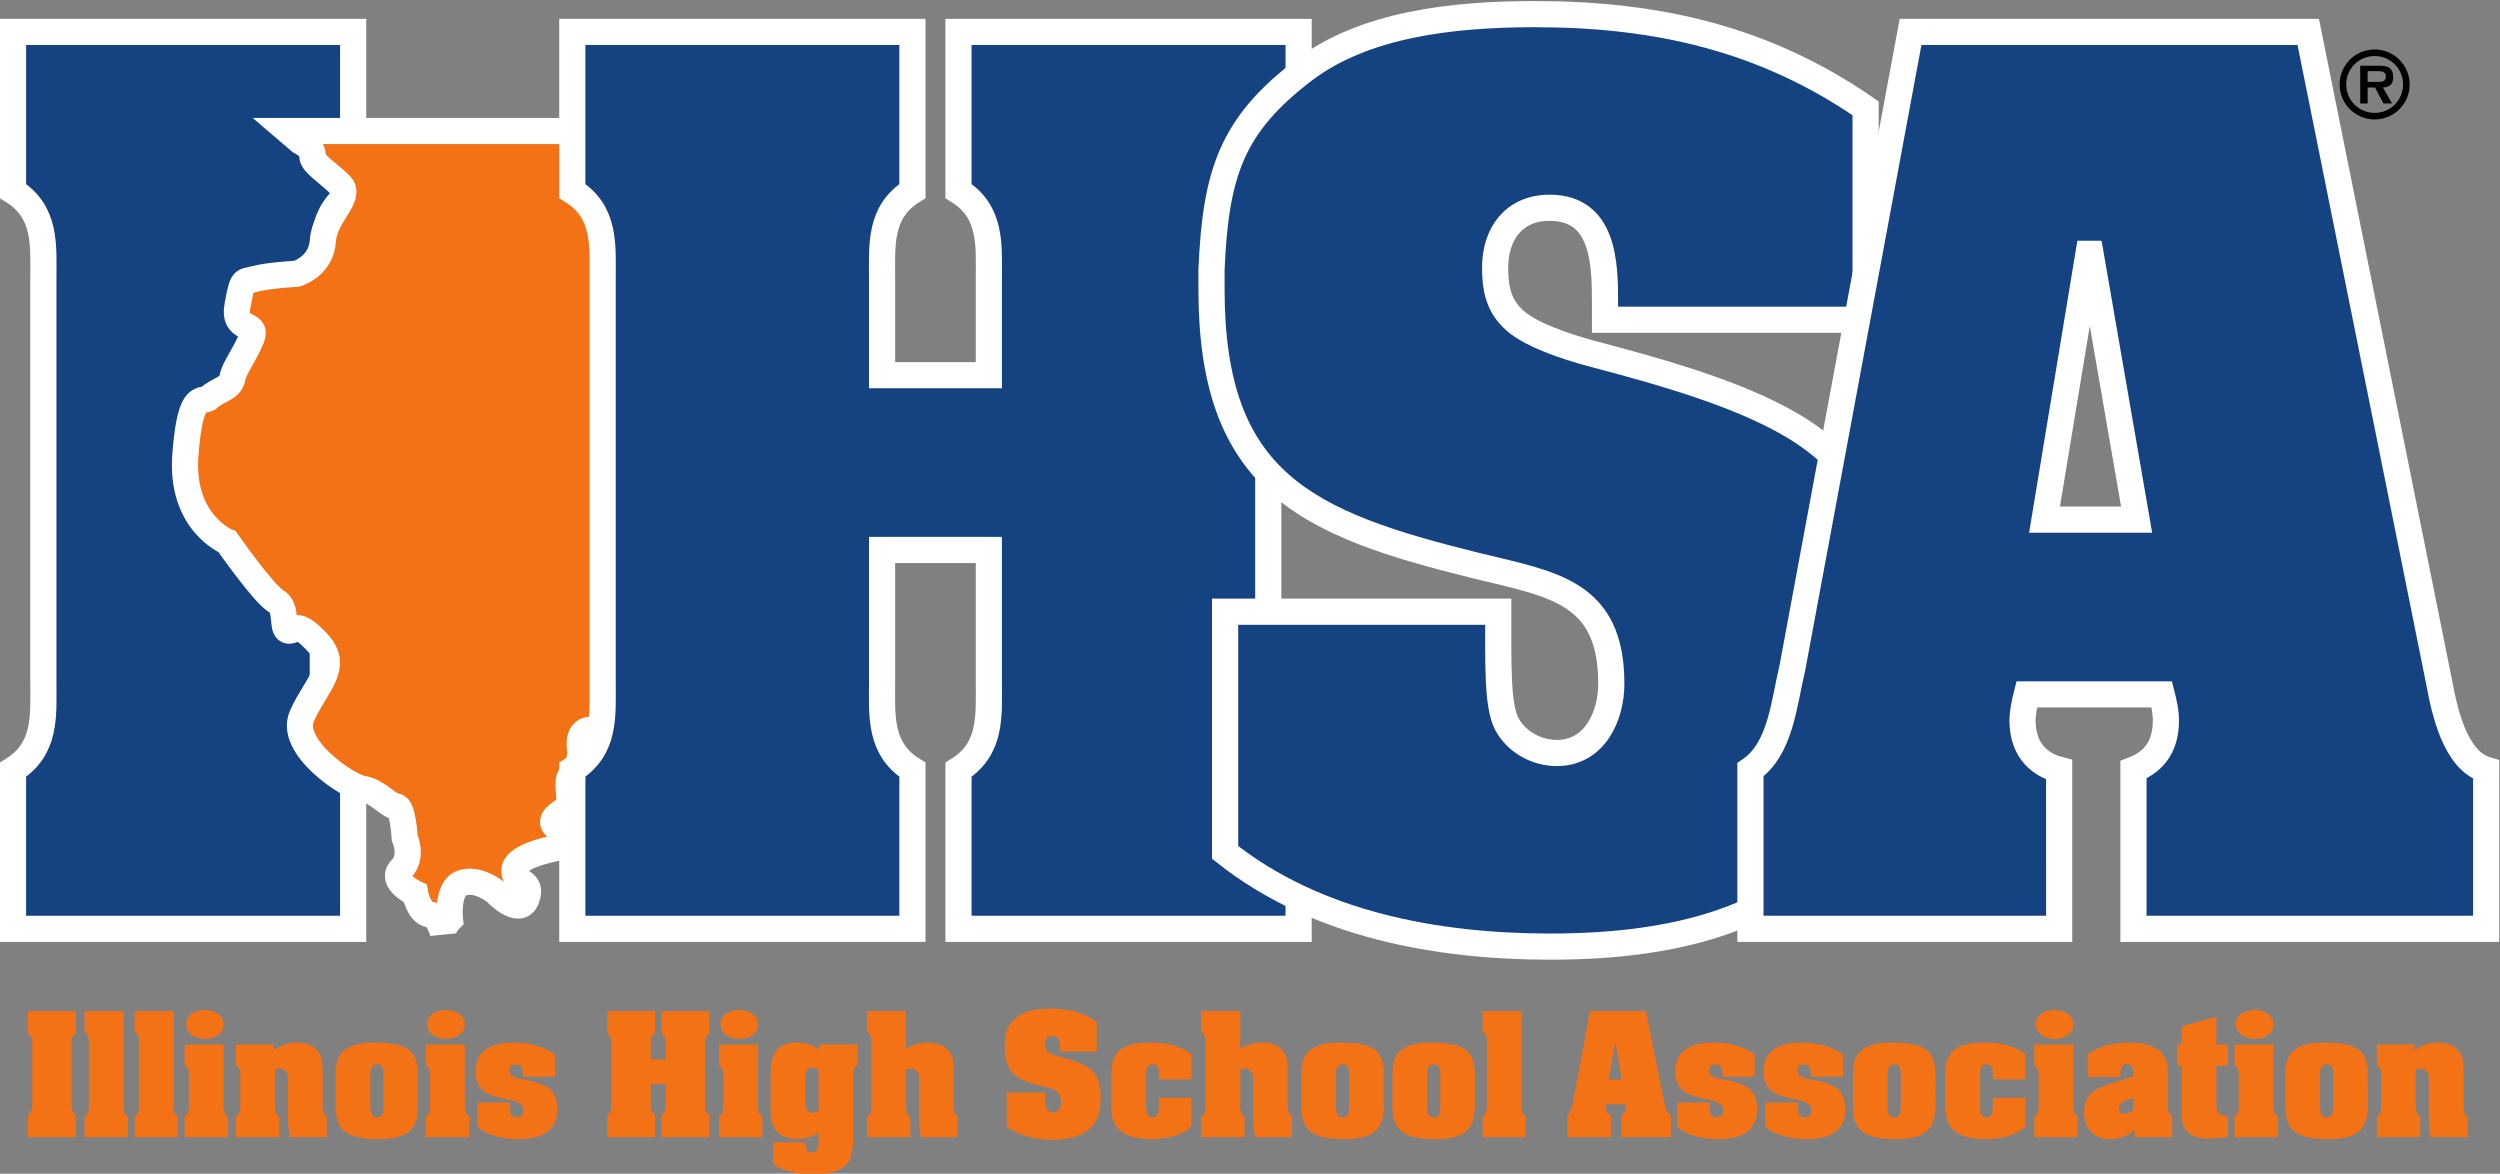 <?xml version="1.0" encoding="UTF-8" standalone="no"?>
<!-- Created with Inkscape (http://www.inkscape.org/) -->

<svg
   xmlns:dc="http://purl.org/dc/elements/1.1/"
   xmlns:cc="http://creativecommons.org/ns#"
   xmlns:rdf="http://www.w3.org/1999/02/22-rdf-syntax-ns#"
   xmlns:svg="http://www.w3.org/2000/svg"
   xmlns="http://www.w3.org/2000/svg"
   xmlns:sodipodi="http://sodipodi.sourceforge.net/DTD/sodipodi-0.dtd"
   xmlns:inkscape="http://www.inkscape.org/namespaces/inkscape"
   version="1.1"
   id="svg815"
   xml:space="preserve"
   width="1439.603"
   height="675.852"
   viewBox="0 0 1439.603 675.852"
   sodipodi:docname="IHSA.svg"
   inkscape:version="0.92.2 (5c3e80d, 2017-08-06)"><rect x="0" y="0" width="1439.603" height="675.852" fill="#808080" stroke="none"/><defs
     id="defs819"><clipPath
       clipPathUnits="userSpaceOnUse"
       id="clipPath833"><path
         d="M 48.43,47.426 H 1209.573 V 1640.57 H 48.43 Z"
         id="path831"
         inkscape:connector-curvature="0" /></clipPath><clipPath
       clipPathUnits="userSpaceOnUse"
       id="clipPath841"><path
         d="m 236.237,56.957 h 969.12 V 1676.26 H 236.237 Z"
         id="path839"
         inkscape:connector-curvature="0" /></clipPath><clipPath
       clipPathUnits="userSpaceOnUse"
       id="clipPath7505"><path
         d="M 162.2,297.95 H 411.8 V 416.251 H 162.2 Z"
         id="path7503"
         inkscape:connector-curvature="0" /></clipPath></defs><sodipodi:namedview
     pagecolor="#ffffff"
     bordercolor="#666666"
     borderopacity="1"
     objecttolerance="10"
     gridtolerance="10"
     guidetolerance="10"
     inkscape:pageopacity="0"
     inkscape:pageshadow="2"
     inkscape:window-width="640"
     inkscape:window-height="480"
     id="namedview817"
     showgrid="false"
     fit-margin-top="0"
     fit-margin-left="0"
     fit-margin-right="0"
     fit-margin-bottom="0"
     inkscape:zoom="0.38342199"
     inkscape:cx="779.05034"
     inkscape:cy="-4.4065387"
     inkscape:current-layer="g823" /><g
     id="g823"
     inkscape:groupmode="layer"
     inkscape:label="School Map"
     transform="matrix(1.333,0,0,-1.333,-60.95,2225.553)"><g
       id="g7415"
       transform="matrix(4.347,0,0,4.347,-663.197,-136.291)"><g
         id="g7499"><g
           id="g7501"
           clip-path="url(#clipPath7505)"><path
             d="m 167.392,387.712 c 0,3.328 0.312,6.656 -3.016,8.736 v 15.808 h 33.801 v -15.808 c -3.328,-2.08 -3.016,-5.408 -3.016,-8.736 v -40.041 c 0,-3.328 -0.312,-6.656 3.016,-8.736 V 323.126 h -33.801 v 15.809 c 3.328,2.08 3.016,5.408 3.016,8.736"
             style="fill:#154382;fill-opacity:1;fill-rule:nonzero;stroke:none"
             id="path7507"
             inkscape:connector-curvature="0" /><path
             d="m 167.392,387.712 c 0,3.328 0.312,6.656 -3.016,8.736 v 15.808 h 33.801 v -15.808 c -3.328,-2.08 -3.016,-5.408 -3.016,-8.736 v -40.041 c 0,-3.328 -0.312,-6.656 3.016,-8.736 V 323.126 h -33.801 v 15.809 c 3.328,2.08 3.016,5.408 3.016,8.736 z"
             style="fill:none;stroke:#ffffff;stroke-width:2.6;stroke-linecap:butt;stroke-linejoin:miter;stroke-miterlimit:4;stroke-dasharray:none;stroke-opacity:1"
             id="path7509"
             inkscape:connector-curvature="0" /><path
             d="m 191.712,402.411 h 31.134 v -3.114 c 0,0 -1.384,-0.173 0.173,-2.248 1.556,-2.076 2.076,-3.632 2.249,-5.708 0.173,-2.076 0,-33.382 0,-33.382 0,0 -0.346,-2.768 -0.865,-2.768 -0.519,0 1.211,-2.076 1.384,-3.113 0.173,-1.038 0.692,-3.978 -0.346,-4.152 -1.038,-0.173 -2.421,-3.113 -2.421,-3.113 0,0 0.346,-1.902 -1.211,-1.902 -1.557,0 -1.038,-2.248 -1.038,-2.248 0,0 -0.173,-1.903 -0.865,-2.249 -0.692,-0.345 0,-2.595 -0.346,-3.113 -0.346,-0.519 -2.248,-1.211 -1.211,-2.076 1.038,-0.865 0.865,-1.903 0,-2.075 -0.865,-0.173 -4.151,-0.865 -4.151,-2.249 0,-1.384 1.902,-0.865 1.21,-2.767 -0.692,-1.902 -3.113,0.692 -3.113,0.692 0,0 -1.73,1.384 -3.286,0.865 -1.557,-0.519 -1.211,-3.633 -1.211,-3.633 0,0 -0.692,-0.692 -0.692,-1.384 0,0 -0.346,1.73 -1.384,1.902 -1.038,0.173 -1.384,2.076 -1.384,2.076 0,0 -2.595,1.211 -1.384,2.422 1.21,1.211 0.345,3.113 0.345,3.113 0,0 -0.173,3.113 -0.865,3.113 -0.691,0 -1.902,1.557 -3.286,1.73 -1.384,0.173 -7.438,4.152 -6.054,7.265 1.384,3.113 3.805,4.843 1.556,7.265 -2.248,2.421 -2.248,1.038 -2.94,1.211 -0.692,0.173 0,2.248 -1.211,2.94 -1.211,0.692 -4.843,5.881 -4.843,5.881 0,0 -4.67,1.903 -4.152,8.649 0.519,6.745 1.73,5.015 2.422,5.707 0.692,0.692 2.075,0.865 2.249,1.903 0.173,1.038 1.211,2.248 1.903,3.978 0.692,1.73 -1.903,0.519 -1.384,3.287 0.519,2.767 0.519,2.248 1.73,2.595 1.211,0.345 4.152,0.519 4.152,0.519 0,0 2.421,0.692 2.595,3.286 0.173,2.595 2.94,4.324 1.73,5.535 -1.211,1.211 -2.941,2.248 -2.768,2.941 0.173,0.692 -1.211,1.384 -1.211,1.384"
             style="fill:#f47216;fill-opacity:1;fill-rule:nonzero;stroke:none"
             id="path7511"
             inkscape:connector-curvature="0" /><path
             d="m 191.712,402.411 h 31.134 v -3.114 c 0,0 -1.384,-0.173 0.173,-2.248 1.556,-2.076 2.076,-3.632 2.249,-5.708 0.173,-2.076 0,-33.382 0,-33.382 0,0 -0.346,-2.768 -0.865,-2.768 -0.519,0 1.211,-2.076 1.384,-3.113 0.173,-1.038 0.692,-3.978 -0.346,-4.152 -1.038,-0.173 -2.421,-3.113 -2.421,-3.113 0,0 0.346,-1.902 -1.211,-1.902 -1.557,0 -1.038,-2.248 -1.038,-2.248 0,0 -0.173,-1.903 -0.865,-2.249 -0.692,-0.345 0,-2.595 -0.346,-3.113 -0.346,-0.519 -2.248,-1.211 -1.211,-2.076 1.038,-0.865 0.865,-1.903 0,-2.075 -0.865,-0.173 -4.151,-0.865 -4.151,-2.249 0,-1.384 1.902,-0.865 1.21,-2.767 -0.692,-1.902 -3.113,0.692 -3.113,0.692 0,0 -1.73,1.384 -3.286,0.865 -1.557,-0.519 -1.211,-3.633 -1.211,-3.633 0,0 -0.692,-0.692 -0.692,-1.384 0,0 -0.346,1.73 -1.384,1.902 -1.038,0.173 -1.384,2.076 -1.384,2.076 0,0 -2.595,1.211 -1.384,2.422 1.21,1.211 0.345,3.113 0.345,3.113 0,0 -0.173,3.113 -0.865,3.113 -0.691,0 -1.902,1.557 -3.286,1.73 -1.384,0.173 -7.438,4.152 -6.054,7.265 1.384,3.113 3.805,4.843 1.556,7.265 -2.248,2.421 -2.248,1.038 -2.94,1.211 -0.692,0.173 0,2.248 -1.211,2.94 -1.211,0.692 -4.843,5.881 -4.843,5.881 0,0 -4.67,1.903 -4.152,8.649 0.519,6.745 1.73,5.015 2.422,5.707 0.692,0.692 2.075,0.865 2.249,1.903 0.173,1.038 1.211,2.248 1.903,3.978 0.692,1.73 -1.903,0.519 -1.384,3.287 0.519,2.767 0.519,2.248 1.73,2.595 1.211,0.345 4.152,0.519 4.152,0.519 0,0 2.421,0.692 2.595,3.286 0.173,2.595 2.94,4.324 1.73,5.535 -1.211,1.211 -2.941,2.248 -2.768,2.941 0.173,0.692 -1.211,1.384 -1.211,1.384 z"
             style="fill:none;stroke:#ffffff;stroke-width:2.6;stroke-linecap:butt;stroke-linejoin:miter;stroke-miterlimit:10;stroke-dasharray:none;stroke-opacity:1"
             id="path7513"
             inkscape:connector-curvature="0" /><path
             d="m 292.135,323.126 h -33.801 v 15.809 c 3.328,2.08 3.016,5.408 3.016,8.736 v 13.104 h -10.608 v -13.104 c 0,-3.328 -0.312,-6.656 3.016,-8.736 V 323.126 h -33.801 v 15.809 c 3.328,2.08 3.016,5.408 3.016,8.736 v 40.041 c 0,3.328 0.312,6.656 -3.016,8.736 v 15.808 h 33.801 v -15.808 c -3.328,-2.08 -3.016,-5.408 -3.016,-8.736 v -9.568 h 10.608 v 9.568 c 0,3.328 0.312,6.656 -3.016,8.736 v 15.808 h 33.801 v -15.808 c -3.328,-2.08 -3.016,-5.408 -3.016,-8.736 v -40.041 c 0,-3.328 -0.312,-6.656 3.016,-8.736"
             style="fill:#154382;fill-opacity:1;fill-rule:nonzero;stroke:none"
             id="path7515"
             inkscape:connector-curvature="0" /><path
             d="m 292.135,323.126 h -33.801 v 15.809 c 3.328,2.08 3.016,5.408 3.016,8.736 v 13.104 h -10.608 v -13.104 c 0,-3.328 -0.312,-6.656 3.016,-8.736 V 323.126 h -33.801 v 15.809 c 3.328,2.08 3.016,5.408 3.016,8.736 v 40.041 c 0,3.328 0.312,6.656 -3.016,8.736 v 15.808 h 33.801 v -15.808 c -3.328,-2.08 -3.016,-5.408 -3.016,-8.736 v -9.568 h 10.608 v 9.568 c 0,3.328 0.312,6.656 -3.016,8.736 v 15.808 h 33.801 v -15.808 c -3.328,-2.08 -3.016,-5.408 -3.016,-8.736 v -40.041 c 0,-3.328 -0.312,-6.656 3.016,-8.736 z"
             style="fill:none;stroke:#ffffff;stroke-width:2.6;stroke-linecap:butt;stroke-linejoin:miter;stroke-miterlimit:4;stroke-dasharray:none;stroke-opacity:1"
             id="path7517"
             inkscape:connector-curvature="0" /><path
             d="m 322.584,385.32 c 0,3.952 -0.104,9.464 -5.512,9.464 -3.536,0 -5.408,-2.6 -5.408,-5.928 0,-1.768 0.208,-3.536 1.664,-4.992 1.56,-1.664 5.512,-2.912 7.8,-3.536 6.656,-1.768 15.6,-4.16 21.216,-7.904 3.224,-2.184 5.616,-4.784 6.864,-8.528 1.456,-3.848 2.08,-8.112 2.08,-12.272 v -0.416 c 0,-17.16 -7.592,-29.849 -34.113,-29.849 -11.336,0 -23.297,2.184 -32.345,9.36 v 23.921 h 27.145 c 0,-5.304 -0.104,-9.256 0.832,-11.128 0.936,-1.768 2.912,-2.912 4.992,-2.912 3.744,0 5.408,3.64 5.408,6.864 0,9.152 -5.72,9.88 -13.416,11.752 -16.848,4.16 -26.313,8.216 -26.313,27.457 v 1.976 c 0.416,9.568 1.976,14.352 9.256,19.865 5.928,4.472 14.56,5.512 22.881,5.512 12.064,0 22.777,-2.392 32.865,-9.36 v -21.009 h -25.897"
             style="fill:#154382;fill-opacity:1;fill-rule:nonzero;stroke:none"
             id="path7519"
             inkscape:connector-curvature="0" /><path
             d="m 322.584,385.32 c 0,3.952 -0.104,9.464 -5.512,9.464 -3.536,0 -5.408,-2.6 -5.408,-5.928 0,-1.768 0.208,-3.536 1.664,-4.992 1.56,-1.664 5.512,-2.912 7.8,-3.536 6.656,-1.768 15.6,-4.16 21.216,-7.904 3.224,-2.184 5.616,-4.784 6.864,-8.528 1.456,-3.848 2.08,-8.112 2.08,-12.272 v -0.416 c 0,-17.16 -7.592,-29.849 -34.113,-29.849 -11.336,0 -23.297,2.184 -32.345,9.36 v 23.921 h 27.145 c 0,-5.304 -0.104,-9.256 0.832,-11.128 0.936,-1.768 2.912,-2.912 4.992,-2.912 3.744,0 5.408,3.64 5.408,6.864 0,9.152 -5.72,9.88 -13.416,11.752 -16.848,4.16 -26.313,8.216 -26.313,27.457 v 1.976 c 0.416,9.568 1.976,14.352 9.256,19.865 5.928,4.472 14.56,5.512 22.881,5.512 12.064,0 22.777,-2.392 32.865,-9.36 v -21.009 h -25.897 z"
             style="fill:none;stroke:#ffffff;stroke-width:2.6;stroke-linecap:butt;stroke-linejoin:miter;stroke-miterlimit:4;stroke-dasharray:none;stroke-opacity:1"
             id="path7521"
             inkscape:connector-curvature="0" /><path
             d="m 367.716,323.126 h -30.681 v 15.809 c 3.016,2.08 3.328,6.656 4.16,10.088 l 11.752,63.234 h 39.521 l 13,-64.586 c 0.52,-2.808 1.56,-7.8 4.68,-8.736 V 323.126 h -35.049 v 15.809 c 2.184,0.832 3.224,2.496 3.224,4.888 0,0.936 -0.208,1.768 -0.416,2.6 h -13.416 c -0.208,-0.832 -0.416,-1.768 -0.416,-2.6 0,-2.496 1.248,-4.264 3.64,-4.888 z m 7.696,40.665 -4.576,26.417 h -0.208 l -4.368,-26.417"
             style="fill:#154382;fill-opacity:1;fill-rule:nonzero;stroke:none"
             id="path7523"
             inkscape:connector-curvature="0" /><path
             d="m 367.716,323.126 h -30.681 v 15.809 c 3.016,2.08 3.328,6.656 4.16,10.088 l 11.752,63.234 h 39.521 l 13,-64.586 c 0.52,-2.808 1.56,-7.8 4.68,-8.736 V 323.126 h -35.049 v 15.809 c 2.184,0.832 3.224,2.496 3.224,4.888 0,0.936 -0.208,1.768 -0.416,2.6 h -13.416 c -0.208,-0.832 -0.416,-1.768 -0.416,-2.6 0,-2.496 1.248,-4.264 3.64,-4.888 z m 7.696,40.665 -4.576,26.417 h -0.208 l -4.368,-26.417 z"
             style="fill:none;stroke:#ffffff;stroke-width:2.6;stroke-linecap:butt;stroke-linejoin:miter;stroke-miterlimit:4;stroke-dasharray:none;stroke-opacity:1"
             id="path7525"
             inkscape:connector-curvature="0" /><path
             d="m 166.285,311.498 c 0,0.468 0.044,0.936 -0.424,1.228 v 2.222 h 4.751 v -2.222 c -0.468,-0.292 -0.424,-0.76 -0.424,-1.228 v -5.628 c 0,-0.468 -0.044,-0.936 0.424,-1.228 v -2.222 h -4.751 v 2.222 c 0.468,0.292 0.424,0.76 0.424,1.228"
             style="fill:#f47216;fill-opacity:1;fill-rule:nonzero;stroke:none"
             id="path7527"
             inkscape:connector-curvature="0" /><path
             d="m 175.364,305.694 c 0,-0.453 -0.044,-0.965 0.424,-1.213 v -2.061 h -4.298 v 2.061 c 0.453,0.278 0.424,0.687 0.424,1.155 v 6.038 c 0,0.468 0.044,0.936 -0.424,1.213 v 2.061 h 3.874"
             style="fill:#f47216;fill-opacity:1;fill-rule:nonzero;stroke:none"
             id="path7529"
             inkscape:connector-curvature="0" /><path
             d="m 180.335,305.694 c 0,-0.453 -0.044,-0.965 0.424,-1.213 v -2.061 h -4.298 v 2.061 c 0.453,0.278 0.424,0.687 0.424,1.155 v 6.038 c 0,0.468 0.044,0.936 -0.424,1.213 v 2.061 h 3.874"
             style="fill:#f47216;fill-opacity:1;fill-rule:nonzero;stroke:none"
             id="path7531"
             inkscape:connector-curvature="0" /><path
             d="m 185.305,305.694 c 0,-0.468 -0.044,-0.936 0.439,-1.213 v -2.061 h -4.313 v 2.061 c 0.453,0.278 0.424,0.687 0.424,1.155 v 2.719 c 0,0.468 0.044,0.936 -0.424,1.214 v 2.061 h 3.874 z m -3.728,7.968 c 0,0.994 1.023,1.403 1.871,1.403 0.863,0 1.857,-0.468 1.857,-1.462 0,-0.965 -0.98,-1.418 -1.827,-1.418 -0.906,0 -1.901,0.439 -1.901,1.476"
             style="fill:#f47216;fill-opacity:1;fill-rule:nonzero;stroke:none"
             id="path7533"
             inkscape:connector-curvature="0" /><path
             d="m 190.261,311.059 c 0.936,0.629 1.754,0.789 2.485,0.76 0.717,-0.029 1.345,-0.263 1.696,-0.614 0.629,-0.599 0.702,-1.272 0.702,-2.061 v -3.45 c 0,-0.453 -0.044,-0.965 0.409,-1.213 v -2.061 h -3.67 c -0.205,0.936 -0.19,1.915 -0.19,2.865 v 2.69 c 0,0.058 0.044,0.482 -0.102,0.819 -0.234,0.351 -0.614,0.614 -1.184,0.351 v -3.45 c 0,-0.453 -0.044,-0.965 0.424,-1.213 v -2.061 h -4.298 v 2.061 c 0.453,0.263 0.424,0.687 0.424,1.155 v 2.792 c 0,0.497 0.015,0.819 -0.424,1.14 v 2.061 h 3.728"
             style="fill:#f47216;fill-opacity:1;fill-rule:nonzero;stroke:none"
             id="path7535"
             inkscape:connector-curvature="0" /><path
             d="m 204.634,305.928 c 0,-1.023 -0.029,-2.178 -0.863,-2.895 -0.833,-0.716 -2.061,-0.804 -3.114,-0.804 -0.95,0 -2.295,0.073 -3.099,0.614 -1.126,0.746 -1.126,1.871 -1.126,3.085 v 2.398 c 0,0.994 0.015,2.076 0.877,2.748 0.833,0.658 1.959,0.746 2.997,0.746 0.936,0 2.339,-0.073 3.143,-0.541 1.111,-0.672 1.184,-1.784 1.184,-2.953 z m -4.751,-0.292 c 0,-0.497 -0.044,-1.257 0.643,-1.257 0.702,0 0.658,0.76 0.658,1.257 v 2.661 c 0,0.497 0.102,1.374 -0.643,1.374 -0.746,0 -0.658,-0.863 -0.658,-1.374"
             style="fill:#f47216;fill-opacity:1;fill-rule:nonzero;stroke:none"
             id="path7537"
             inkscape:connector-curvature="0" /><path
             d="m 209.27,305.694 c 0,-0.468 -0.044,-0.936 0.439,-1.213 v -2.061 h -4.313 v 2.061 c 0.453,0.278 0.424,0.687 0.424,1.155 v 2.719 c 0,0.468 0.044,0.936 -0.424,1.214 v 2.061 h 3.874 z m -3.728,7.968 c 0,0.994 1.023,1.403 1.871,1.403 0.863,0 1.857,-0.468 1.857,-1.462 0,-0.965 -0.98,-1.418 -1.827,-1.418 -0.906,0 -1.901,0.439 -1.901,1.476"
             style="fill:#f47216;fill-opacity:1;fill-rule:nonzero;stroke:none"
             id="path7539"
             inkscape:connector-curvature="0" /><path
             d="m 213.758,305.635 c 0,-0.526 -0.059,-1.257 0.687,-1.257 0.366,0 0.658,0.307 0.658,0.702 0,0.833 -1.053,0.965 -1.667,1.111 -1.652,0.38 -3.085,0.672 -3.085,2.69 0,0.965 0.234,1.74 1.067,2.31 0.731,0.482 1.798,0.629 2.661,0.629 1.462,0 2.968,-0.292 4.152,-1.199 v -2.193 h -3.202 v 0.336 c 0,0.424 -0.132,0.906 -0.687,0.906 -0.365,0 -0.672,-0.278 -0.672,-0.629 0,-0.658 0.877,-0.775 1.374,-0.877 1.798,-0.38 3.436,-0.673 3.436,-2.924 0,-2.398 -1.857,-3.012 -3.933,-3.012 -1.301,0 -3.055,0.307 -4.035,1.243 v 2.383 h 3.245"
             style="fill:#f47216;fill-opacity:1;fill-rule:nonzero;stroke:none"
             id="path7541"
             inkscape:connector-curvature="0" /><path
             d="m 233.573,302.419 h -4.751 v 2.222 c 0.468,0.292 0.424,0.76 0.424,1.228 v 1.842 h -1.491 v -1.842 c 0,-0.468 -0.044,-0.936 0.424,-1.228 v -2.222 h -4.751 v 2.222 c 0.468,0.292 0.424,0.76 0.424,1.228 v 5.628 c 0,0.468 0.044,0.936 -0.424,1.228 v 2.222 h 4.751 v -2.222 c -0.468,-0.292 -0.424,-0.76 -0.424,-1.228 v -1.345 h 1.491 v 1.345 c 0,0.468 0.044,0.936 -0.424,1.228 v 2.222 h 4.751 v -2.222 c -0.468,-0.292 -0.424,-0.76 -0.424,-1.228 v -5.628 c 0,-0.468 -0.044,-0.936 0.424,-1.228"
             style="fill:#f47216;fill-opacity:1;fill-rule:nonzero;stroke:none"
             id="path7543"
             inkscape:connector-curvature="0" /><path
             d="m 238.413,305.694 c 0,-0.468 -0.044,-0.936 0.439,-1.213 v -2.061 h -4.313 v 2.061 c 0.453,0.278 0.424,0.687 0.424,1.155 v 2.719 c 0,0.468 0.044,0.936 -0.424,1.214 v 2.061 h 3.874 z m -3.728,7.968 c 0,0.994 1.023,1.403 1.871,1.403 0.863,0 1.857,-0.468 1.857,-1.462 0,-0.965 -0.98,-1.418 -1.827,-1.418 -0.906,0 -1.901,0.439 -1.901,1.476"
             style="fill:#f47216;fill-opacity:1;fill-rule:nonzero;stroke:none"
             id="path7545"
             inkscape:connector-curvature="0" /><path
             d="m 248.296,309.568 c -0.453,-0.278 -0.424,-0.672 -0.424,-1.14 v -5.585 c 0,-1.038 0.044,-2.441 -0.76,-3.216 -0.789,-0.775 -2.12,-0.906 -3.172,-0.906 -1.535,0 -2.69,0.234 -4.035,0.98 v 2.208 h 3.202 c 0,-0.205 0.015,-0.468 0.102,-0.672 0.102,-0.205 0.263,-0.351 0.541,-0.351 0.76,0 0.672,0.906 0.672,1.433 v 0.585 c -0.614,-0.468 -1.374,-0.672 -2.032,-0.672 -1.74,0 -2.734,0.848 -2.734,2.865 v 3.465 c 0,2.003 0.512,3.26 2.573,3.26 0.819,0 1.623,-0.219 2.281,-0.716 v 0.526 h 3.787 z m -3.874,-0.439 c -0.175,0.117 -0.409,0.19 -0.629,0.19 -0.687,0 -0.687,-0.614 -0.687,-1.14 v -2.032 c 0,-0.497 0,-1.301 0.702,-1.301 0.19,0 0.439,0.059 0.614,0.161"
             style="fill:#f47216;fill-opacity:1;fill-rule:nonzero;stroke:none"
             id="path7547"
             inkscape:connector-curvature="0" /><path
             d="m 253.122,311.22 c 0.789,0.468 1.608,0.629 2.339,0.599 0.716,-0.029 1.345,-0.263 1.696,-0.614 0.629,-0.599 0.702,-1.272 0.702,-2.061 v -3.45 c 0,-0.453 -0.044,-0.965 0.409,-1.213 v -2.061 h -3.67 c -0.205,0.936 -0.19,1.915 -0.19,2.865 v 2.69 c 0,0.058 0.044,0.482 -0.102,0.819 -0.234,0.351 -0.614,0.614 -1.184,0.351 v -3.45 c 0,-0.453 -0.044,-0.965 0.424,-1.213 v -2.061 h -4.298 v 2.061 c 0.453,0.263 0.424,0.687 0.424,1.155 v 6.038 c 0.015,0.468 0.044,0.965 -0.439,1.213 v 2.061 h 3.889"
             style="fill:#f47216;fill-opacity:1;fill-rule:nonzero;stroke:none"
             id="path7549"
             inkscape:connector-curvature="0" /><path
             d="m 268.433,311.162 c 0,0.556 -0.015,1.33 -0.775,1.33 -0.497,0 -0.76,-0.365 -0.76,-0.833 0,-0.248 0.029,-0.497 0.234,-0.702 0.219,-0.234 0.775,-0.409 1.096,-0.497 0.936,-0.248 2.193,-0.585 2.982,-1.111 0.453,-0.307 0.79,-0.672 0.965,-1.199 0.205,-0.541 0.292,-1.14 0.292,-1.725 v -0.059 c 0,-2.412 -1.067,-4.196 -4.795,-4.196 -1.593,0 -3.275,0.307 -4.547,1.316 v 3.362 h 3.816 c 0,-0.746 -0.015,-1.301 0.117,-1.564 0.132,-0.248 0.409,-0.409 0.702,-0.409 0.526,0 0.76,0.512 0.76,0.965 0,1.286 -0.804,1.389 -1.886,1.652 -2.368,0.585 -3.699,1.155 -3.699,3.86 v 0.278 c 0.058,1.345 0.278,2.017 1.301,2.792 0.833,0.629 2.047,0.775 3.216,0.775 1.696,0 3.202,-0.336 4.62,-1.316 v -2.953 h -3.64"
             style="fill:#f47216;fill-opacity:1;fill-rule:nonzero;stroke:none"
             id="path7551"
             inkscape:connector-curvature="0" /><path
             d="m 278.246,308.457 c 0,0.439 0.044,1.213 -0.629,1.213 -0.658,0 -0.643,-0.687 -0.643,-1.155 v -2.938 c 0,-0.468 -0.015,-1.199 0.643,-1.199 0.731,0 0.629,1.009 0.629,1.476 v 0.482 h 3.231 v -2.851 c -0.98,-0.979 -2.705,-1.257 -4.035,-1.257 -3.903,0 -3.918,2.266 -3.918,3.377 v 3.07 c 0,1.959 0.716,3.143 3.83,3.143 1.447,0 2.953,-0.248 4.123,-1.14 v -2.514 h -3.231"
             style="fill:#f47216;fill-opacity:1;fill-rule:nonzero;stroke:none"
             id="path7553"
             inkscape:connector-curvature="0" /><path
             d="m 286.332,311.22 c 0.789,0.468 1.608,0.629 2.339,0.599 0.717,-0.029 1.345,-0.263 1.696,-0.614 0.629,-0.599 0.702,-1.272 0.702,-2.061 v -3.45 c 0,-0.453 -0.044,-0.965 0.409,-1.213 v -2.061 h -3.67 c -0.205,0.936 -0.19,1.915 -0.19,2.865 v 2.69 c 0,0.058 0.044,0.482 -0.102,0.819 -0.234,0.351 -0.614,0.614 -1.184,0.351 v -3.45 c 0,-0.453 -0.044,-0.965 0.424,-1.213 v -2.061 h -4.298 v 2.061 c 0.453,0.263 0.424,0.687 0.424,1.155 v 6.038 c 0.015,0.468 0.044,0.965 -0.439,1.213 v 2.061 h 3.889"
             style="fill:#f47216;fill-opacity:1;fill-rule:nonzero;stroke:none"
             id="path7555"
             inkscape:connector-curvature="0" /><path
             d="m 300.603,305.928 c 0,-1.023 -0.029,-2.178 -0.863,-2.895 -0.833,-0.716 -2.061,-0.804 -3.114,-0.804 -0.95,0 -2.295,0.073 -3.099,0.614 -1.126,0.746 -1.126,1.871 -1.126,3.085 v 2.398 c 0,0.994 0.015,2.076 0.877,2.748 0.833,0.658 1.959,0.746 2.997,0.746 0.936,0 2.339,-0.073 3.143,-0.541 1.111,-0.672 1.184,-1.784 1.184,-2.953 z m -4.751,-0.292 c 0,-0.497 -0.044,-1.257 0.643,-1.257 0.702,0 0.658,0.76 0.658,1.257 v 2.661 c 0,0.497 0.102,1.374 -0.643,1.374 -0.746,0 -0.658,-0.863 -0.658,-1.374"
             style="fill:#f47216;fill-opacity:1;fill-rule:nonzero;stroke:none"
             id="path7557"
             inkscape:connector-curvature="0" /><path
             d="m 309.655,305.928 c 0,-1.023 -0.029,-2.178 -0.863,-2.895 -0.833,-0.716 -2.061,-0.804 -3.114,-0.804 -0.95,0 -2.295,0.073 -3.099,0.614 -1.126,0.746 -1.126,1.871 -1.126,3.085 v 2.398 c 0,0.994 0.015,2.076 0.877,2.748 0.833,0.658 1.959,0.746 2.997,0.746 0.936,0 2.339,-0.073 3.143,-0.541 1.111,-0.672 1.184,-1.784 1.184,-2.953 z m -4.751,-0.292 c 0,-0.497 -0.044,-1.257 0.643,-1.257 0.702,0 0.658,0.76 0.658,1.257 v 2.661 c 0,0.497 0.102,1.374 -0.643,1.374 -0.746,0 -0.658,-0.863 -0.658,-1.374"
             style="fill:#f47216;fill-opacity:1;fill-rule:nonzero;stroke:none"
             id="path7559"
             inkscape:connector-curvature="0" /><path
             d="m 314.291,305.694 c 0,-0.453 -0.044,-0.965 0.424,-1.213 v -2.061 h -4.298 v 2.061 c 0.453,0.278 0.424,0.687 0.424,1.155 v 6.038 c 0,0.468 0.044,0.936 -0.424,1.213 v 2.061 h 3.874"
             style="fill:#f47216;fill-opacity:1;fill-rule:nonzero;stroke:none"
             id="path7561"
             inkscape:connector-curvature="0" /><path
             d="m 323.165,302.419 h -4.313 v 2.222 c 0.424,0.292 0.468,0.936 0.585,1.418 l 1.652,8.889 h 5.555 l 1.827,-9.079 c 0.073,-0.395 0.219,-1.097 0.658,-1.228 v -2.222 h -4.927 v 2.222 c 0.307,0.117 0.453,0.351 0.453,0.687 0,0.132 -0.029,0.248 -0.059,0.365 h -1.886 c -0.029,-0.117 -0.059,-0.249 -0.059,-0.365 0,-0.351 0.175,-0.6 0.512,-0.687 z m 1.082,5.716 -0.643,3.713 h -0.029 l -0.614,-3.713"
             style="fill:#f47216;fill-opacity:1;fill-rule:nonzero;stroke:none"
             id="path7563"
             inkscape:connector-curvature="0" /><path
             d="m 332.979,305.635 c 0,-0.526 -0.058,-1.257 0.687,-1.257 0.366,0 0.658,0.307 0.658,0.702 0,0.833 -1.053,0.965 -1.667,1.111 -1.652,0.38 -3.085,0.672 -3.085,2.69 0,0.965 0.234,1.74 1.067,2.31 0.731,0.482 1.798,0.629 2.661,0.629 1.462,0 2.968,-0.292 4.152,-1.199 v -2.193 h -3.202 v 0.336 c 0,0.424 -0.132,0.906 -0.687,0.906 -0.365,0 -0.672,-0.278 -0.672,-0.629 0,-0.658 0.877,-0.775 1.374,-0.877 1.798,-0.38 3.436,-0.673 3.436,-2.924 0,-2.398 -1.857,-3.012 -3.933,-3.012 -1.301,0 -3.055,0.307 -4.035,1.243 v 2.383 h 3.245"
             style="fill:#f47216;fill-opacity:1;fill-rule:nonzero;stroke:none"
             id="path7565"
             inkscape:connector-curvature="0" /><path
             d="m 341.751,305.635 c 0,-0.526 -0.059,-1.257 0.687,-1.257 0.365,0 0.658,0.307 0.658,0.702 0,0.833 -1.053,0.965 -1.667,1.111 -1.652,0.38 -3.085,0.672 -3.085,2.69 0,0.965 0.234,1.74 1.067,2.31 0.731,0.482 1.798,0.629 2.661,0.629 1.462,0 2.968,-0.292 4.152,-1.199 v -2.193 h -3.202 v 0.336 c 0,0.424 -0.132,0.906 -0.687,0.906 -0.365,0 -0.672,-0.278 -0.672,-0.629 0,-0.658 0.877,-0.775 1.374,-0.877 1.798,-0.38 3.436,-0.673 3.436,-2.924 0,-2.398 -1.857,-3.012 -3.933,-3.012 -1.301,0 -3.056,0.307 -4.035,1.243 v 2.383 h 3.245"
             style="fill:#f47216;fill-opacity:1;fill-rule:nonzero;stroke:none"
             id="path7567"
             inkscape:connector-curvature="0" /><path
             d="m 355.422,305.928 c 0,-1.023 -0.029,-2.178 -0.863,-2.895 -0.833,-0.716 -2.061,-0.804 -3.114,-0.804 -0.95,0 -2.295,0.073 -3.099,0.614 -1.126,0.746 -1.126,1.871 -1.126,3.085 v 2.398 c 0,0.994 0.015,2.076 0.877,2.748 0.833,0.658 1.959,0.746 2.997,0.746 0.936,0 2.339,-0.073 3.143,-0.541 1.111,-0.672 1.184,-1.784 1.184,-2.953 z m -4.751,-0.292 c 0,-0.497 -0.044,-1.257 0.643,-1.257 0.702,0 0.658,0.76 0.658,1.257 v 2.661 c 0,0.497 0.102,1.374 -0.643,1.374 -0.746,0 -0.658,-0.863 -0.658,-1.374"
             style="fill:#f47216;fill-opacity:1;fill-rule:nonzero;stroke:none"
             id="path7569"
             inkscape:connector-curvature="0" /><path
             d="m 361.125,308.457 c 0,0.439 0.044,1.213 -0.629,1.213 -0.658,0 -0.643,-0.687 -0.643,-1.155 v -2.938 c 0,-0.468 -0.015,-1.199 0.643,-1.199 0.731,0 0.629,1.009 0.629,1.476 v 0.482 h 3.231 v -2.851 c -0.98,-0.979 -2.704,-1.257 -4.035,-1.257 -3.903,0 -3.918,2.266 -3.918,3.377 v 3.07 c 0,1.959 0.716,3.143 3.83,3.143 1.447,0 2.953,-0.248 4.123,-1.14 v -2.514 h -3.231"
             style="fill:#f47216;fill-opacity:1;fill-rule:nonzero;stroke:none"
             id="path7571"
             inkscape:connector-curvature="0" /><path
             d="m 369.124,305.694 c 0,-0.468 -0.044,-0.936 0.439,-1.213 v -2.061 h -4.313 v 2.061 c 0.453,0.278 0.424,0.687 0.424,1.155 v 2.719 c 0,0.468 0.044,0.936 -0.424,1.214 v 2.061 h 3.874 z m -3.728,7.968 c 0,0.994 1.023,1.403 1.871,1.403 0.863,0 1.857,-0.468 1.857,-1.462 0,-0.965 -0.98,-1.418 -1.827,-1.418 -0.906,0 -1.901,0.439 -1.901,1.476"
             style="fill:#f47216;fill-opacity:1;fill-rule:nonzero;stroke:none"
             id="path7573"
             inkscape:connector-curvature="0" /><path
             d="m 375.205,303.121 c -0.731,-0.614 -1.447,-0.892 -2.398,-0.892 -1.608,0 -2.617,1.009 -2.617,2.631 0,1.842 1.111,2.383 2.661,2.895 l 2.222,0.716 v 0.322 c 0,0.453 -0.117,0.906 -0.599,0.906 -0.556,0 -0.672,-0.453 -0.672,-0.906 v -0.38 h -3.231 v 2.266 c 1.184,0.848 2.675,1.14 4.108,1.14 0.921,0 2.105,-0.146 2.88,-0.731 0.965,-0.76 0.98,-1.725 0.965,-2.792 v -2.573 c 0,-0.482 -0.044,-0.906 0.424,-1.243 v -2.061 h -3.743 z m -0.132,3.216 c -0.614,-0.248 -1.433,-0.395 -1.433,-1.038 0,-0.292 0.19,-0.629 0.497,-0.57 0.292,0 0.614,0.102 0.936,0.336"
             style="fill:#f47216;fill-opacity:1;fill-rule:nonzero;stroke:none"
             id="path7575"
             inkscape:connector-curvature="0" /><path
             d="m 383.336,311.63 h 1.14 v -2.105 h -1.14 v -3.523 c 0,-0.994 -0.015,-1.36 1.14,-1.491 v -2.091 l -1.725,-0.132 c -0.76,-0.059 -1.696,0.073 -2.281,0.643 -0.628,0.628 -0.585,1.491 -0.585,2.295 v 4.298 h -0.424 v 2.105 h 0.424 v 1.798 l 3.45,0.98"
             style="fill:#f47216;fill-opacity:1;fill-rule:nonzero;stroke:none"
             id="path7577"
             inkscape:connector-curvature="0" /><path
             d="m 389.008,305.694 c 0,-0.468 -0.044,-0.936 0.439,-1.213 v -2.061 h -4.313 v 2.061 c 0.453,0.278 0.424,0.687 0.424,1.155 v 2.719 c 0,0.468 0.044,0.936 -0.424,1.214 v 2.061 h 3.874 z m -3.728,7.968 c 0,0.994 1.023,1.403 1.871,1.403 0.863,0 1.857,-0.468 1.857,-1.462 0,-0.965 -0.98,-1.418 -1.828,-1.418 -0.906,0 -1.9,0.439 -1.9,1.476"
             style="fill:#f47216;fill-opacity:1;fill-rule:nonzero;stroke:none"
             id="path7579"
             inkscape:connector-curvature="0" /><path
             d="m 398.394,305.928 c 0,-1.023 -0.029,-2.178 -0.863,-2.895 -0.833,-0.716 -2.061,-0.804 -3.114,-0.804 -0.95,0 -2.295,0.073 -3.099,0.614 -1.126,0.746 -1.126,1.871 -1.126,3.085 v 2.398 c 0,0.994 0.015,2.076 0.877,2.748 0.833,0.658 1.959,0.746 2.997,0.746 0.936,0 2.339,-0.073 3.143,-0.541 1.111,-0.672 1.184,-1.784 1.184,-2.953 z m -4.751,-0.292 c 0,-0.497 -0.044,-1.257 0.643,-1.257 0.702,0 0.658,0.76 0.658,1.257 v 2.661 c 0,0.497 0.102,1.374 -0.643,1.374 -0.746,0 -0.658,-0.863 -0.658,-1.374"
             style="fill:#f47216;fill-opacity:1;fill-rule:nonzero;stroke:none"
             id="path7581"
             inkscape:connector-curvature="0" /><path
             d="m 403.015,311.059 c 0.936,0.629 1.754,0.789 2.485,0.76 0.716,-0.029 1.345,-0.263 1.696,-0.614 0.629,-0.599 0.702,-1.272 0.702,-2.061 v -3.45 c 0,-0.453 -0.044,-0.965 0.409,-1.213 v -2.061 h -3.67 c -0.205,0.936 -0.19,1.915 -0.19,2.865 v 2.69 c 0,0.058 0.044,0.482 -0.102,0.819 -0.234,0.351 -0.614,0.614 -1.184,0.351 v -3.45 c 0,-0.453 -0.044,-0.965 0.424,-1.213 v -2.061 h -4.298 v 2.061 c 0.453,0.263 0.424,0.687 0.424,1.155 v 2.792 c 0,0.497 0.015,0.819 -0.424,1.14 v 2.061 h 3.728"
             style="fill:#f47216;fill-opacity:1;fill-rule:nonzero;stroke:none"
             id="path7583"
             inkscape:connector-curvature="0" /><path
             d="m 395.585,407.041 c 0,1.911 1.556,3.476 3.485,3.476 1.911,0 3.476,-1.565 3.476,-3.476 0,-1.92 -1.565,-3.485 -3.476,-3.485 -1.929,0 -3.485,1.565 -3.485,3.485 z m 6.306,0 c 0,1.565 -1.256,2.821 -2.821,2.821 -1.574,0 -2.83,-1.256 -2.83,-2.821 0,-1.574 1.256,-2.83 2.83,-2.83 1.565,0 2.821,1.256 2.821,2.83 z m -1.092,-1.893 h -0.855 l -0.837,1.583 H 398.37 v -1.583 h -0.737 v 3.749 h 1.82 c 0.319,0 0.737,-0.009 1.019,-0.173 0.337,-0.218 0.437,-0.582 0.437,-0.974 0,-0.692 -0.355,-0.974 -1.019,-1.019 z m -1.329,2.148 c 0.418,-0.009 0.71,0.091 0.71,0.564 0,0.5 -0.537,0.5 -0.901,0.5 h -0.91 v -1.065"
             style="fill:#000000;fill-opacity:1;fill-rule:nonzero;stroke:none"
             id="path7585"
             inkscape:connector-curvature="0" /></g></g><g
         id="g7587" /></g></g></svg>